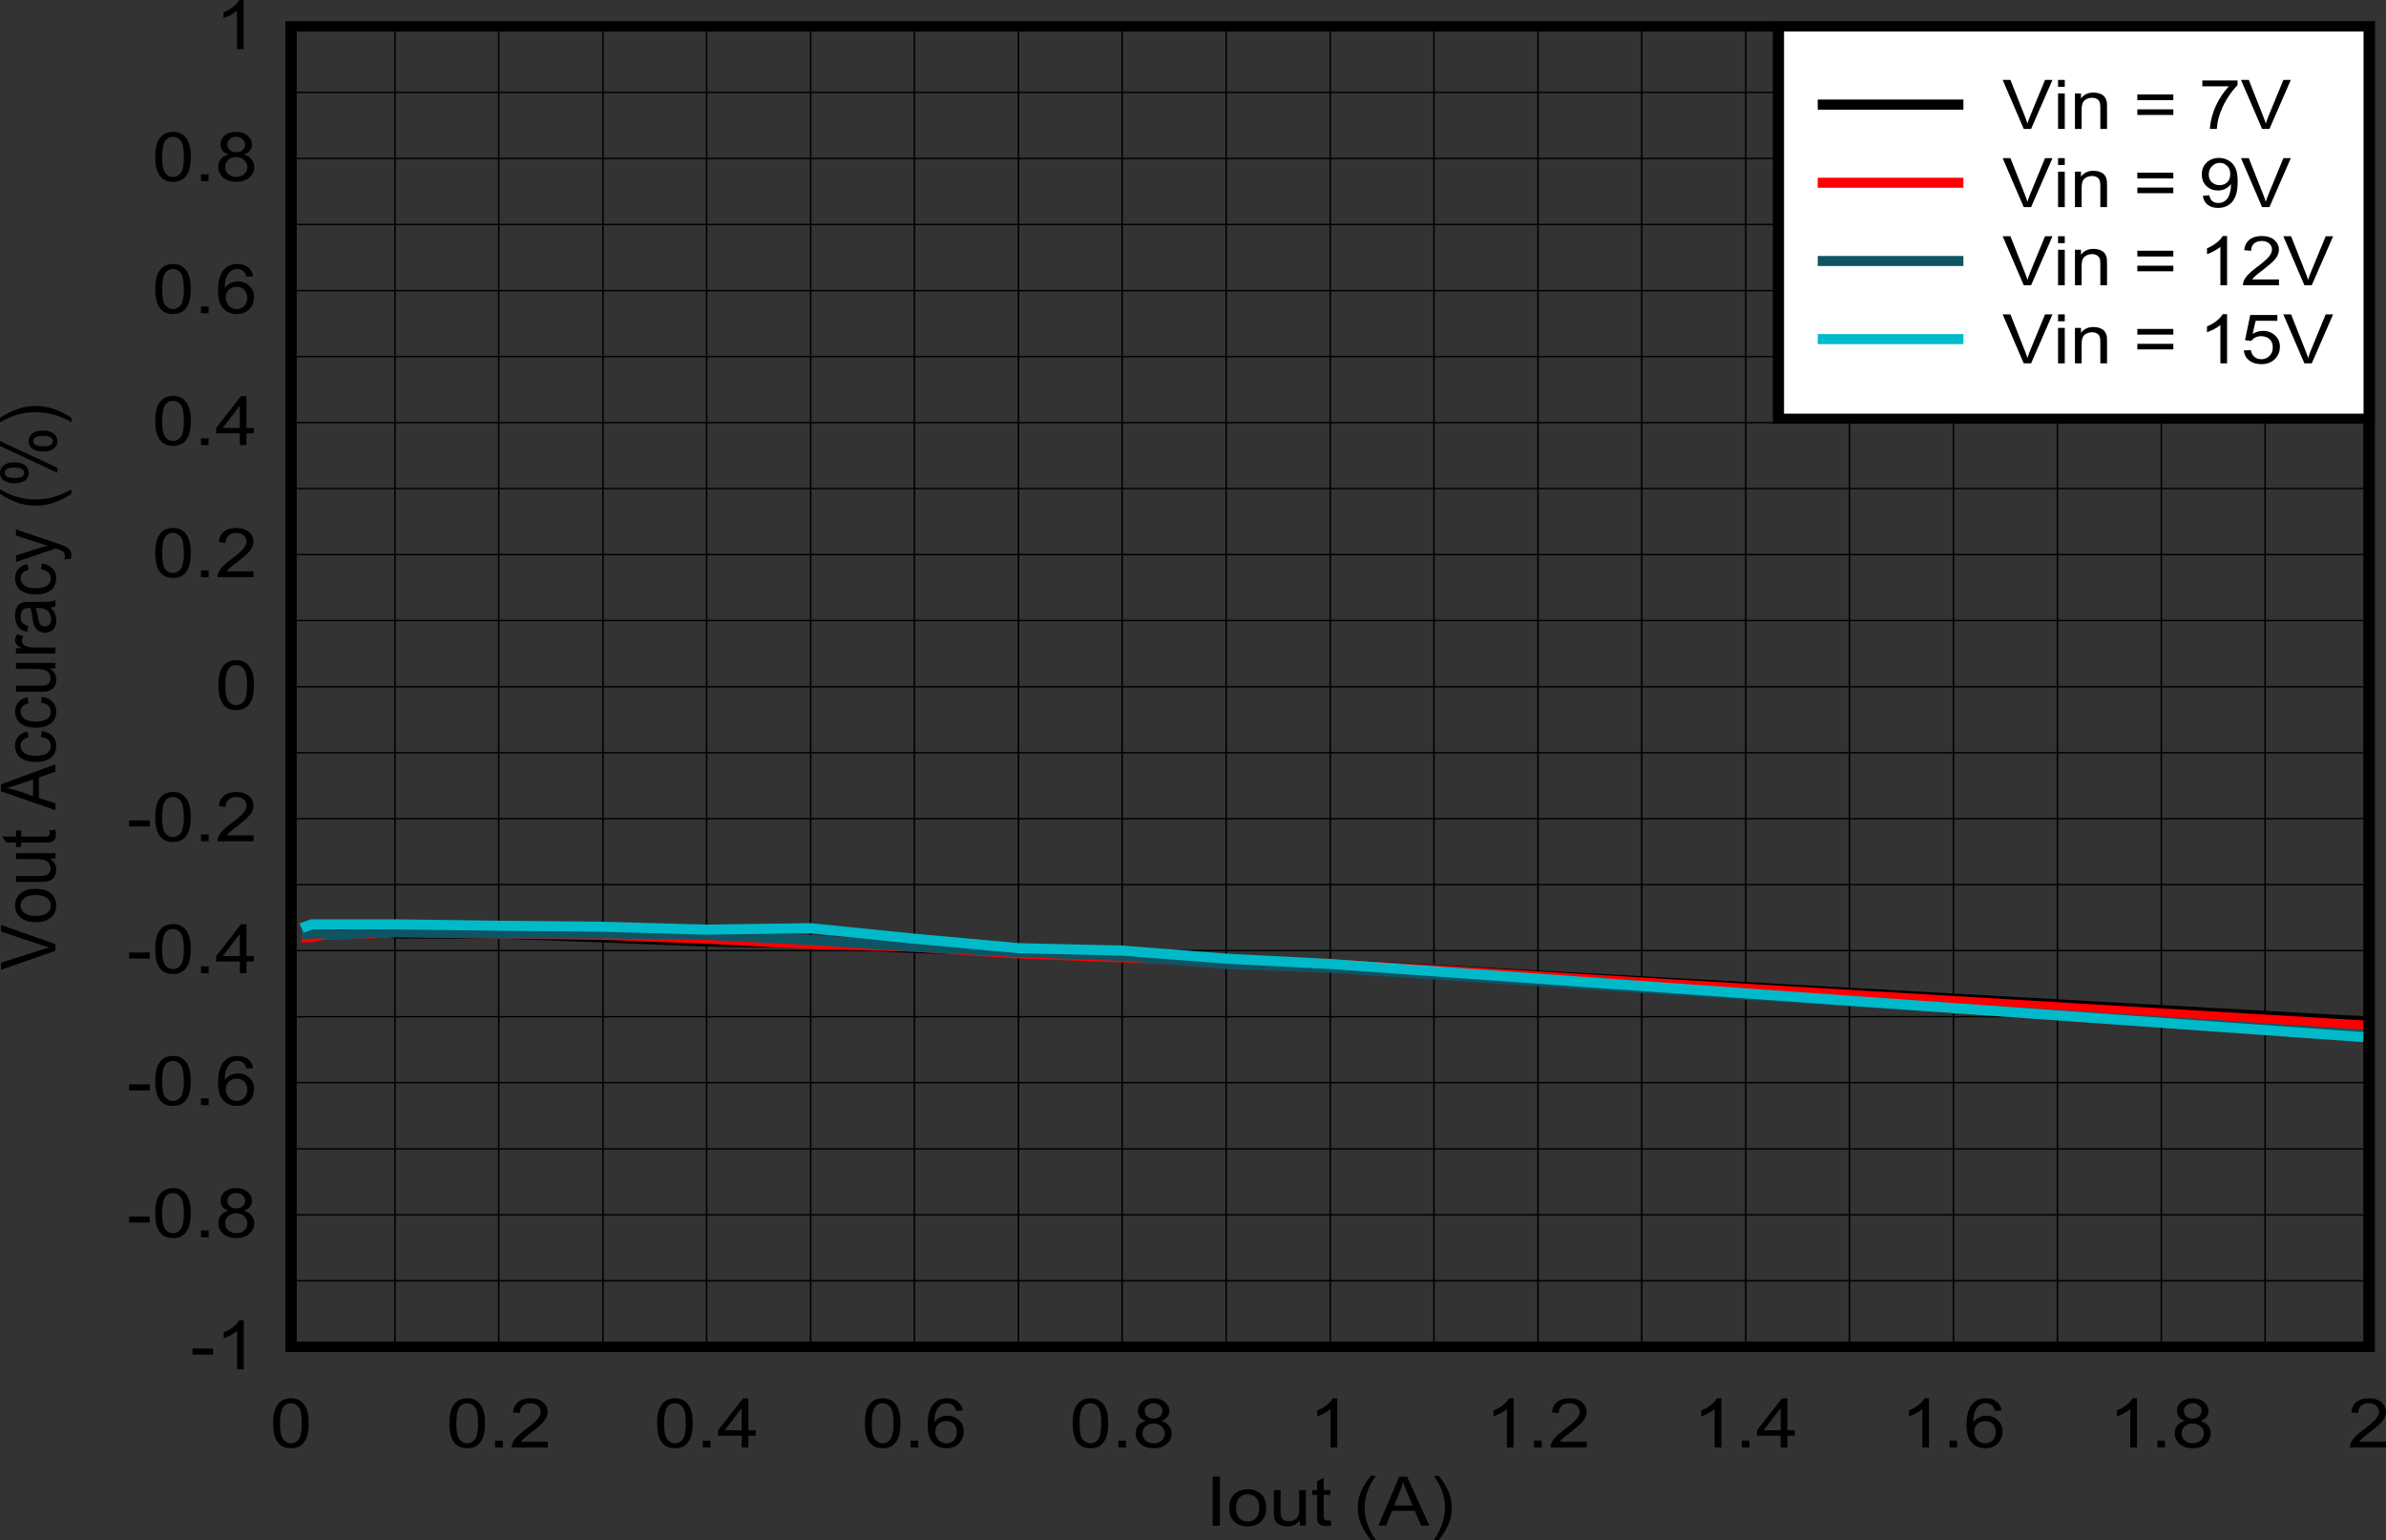 <?xml version="1.0" encoding="UTF-8" standalone="no"?>
<svg
   xmlns:dc="http://purl.org/dc/elements/1.1/"
   xmlns:cc="http://creativecommons.org/ns#"
   xmlns:rdf="http://www.w3.org/1999/02/22-rdf-syntax-ns#"
   xmlns:svg="http://www.w3.org/2000/svg"
   xmlns="http://www.w3.org/2000/svg"
   xmlns:xlink="http://www.w3.org/1999/xlink"
   xmlns:sodipodi="http://sodipodi.sourceforge.net/DTD/sodipodi-0.dtd"
   xmlns:inkscape="http://www.inkscape.org/namespaces/inkscape"
   sodipodi:docname="Loadreg_FPWM_2p5MHz_1p0uH_5p0Vout_2A.pdf"
   id="svg567"
   version="1.2"
   viewBox="0 0 512.609 330.947"
   height="330.947pt"
   width="512.609pt">
  <rect x="0" y="0" width="512.609" height="330.947" fill="#333333" stroke="none"/>
  <sodipodi:namedview
     id="namedview569"
     inkscape:window-height="480"
     inkscape:window-width="640"
     inkscape:pageshadow="2"
     inkscape:pageopacity="0"
     guidetolerance="10"
     gridtolerance="10"
     objecttolerance="10"
     borderopacity="1"
     bordercolor="#666666"
     pagecolor="#ffffff" />
  <defs
     id="defs118">
    <g
       id="g116">
      <symbol
         id="glyph0-0"
         overflow="visible">
        <path
           inkscape:connector-curvature="0"
           id="path2"
           d="M 2.047,0 V -9.203 H 10.219 V 0 Z m 0.25,-0.234 h 7.656 V -8.969 h -7.656 z m 0,0"
           style="stroke:none" />
      </symbol>
      <symbol
         id="glyph0-1"
         overflow="visible">
        <path
           inkscape:connector-curvature="0"
           id="path5"
           d="M 1.531,0 V -10.531 H 3.078 V 0 Z m 0,0"
           style="stroke:none" />
      </symbol>
      <symbol
         id="glyph0-2"
         overflow="visible">
        <path
           inkscape:connector-curvature="0"
           id="path8"
           d="m 0.547,-3.812 c 0,-1.414 0.43,-2.461 1.297,-3.141 0.727,-0.57 1.617,-0.859 2.672,-0.859 1.164,0 2.117,0.348 2.859,1.031 0.738,0.688 1.109,1.645 1.109,2.859 0,0.98 -0.168,1.754 -0.5,2.312 -0.324,0.562 -0.801,1.004 -1.422,1.312 -0.625,0.309 -1.309,0.469 -2.047,0.469 -1.188,0 -2.148,-0.344 -2.875,-1.031 C 0.91,-1.543 0.547,-2.531 0.547,-3.812 Z m 1.469,0 c 0,0.98 0.234,1.715 0.703,2.203 0.477,0.48 1.078,0.719 1.797,0.719 0.715,0 1.312,-0.242 1.781,-0.734 C 6.762,-2.113 7,-2.859 7,-3.859 7,-4.805 6.758,-5.52 6.281,-6 5.812,-6.488 5.223,-6.734 4.516,-6.734 3.797,-6.734 3.195,-6.488 2.719,-6 2.25,-5.52 2.016,-4.789 2.016,-3.812 Z m 0,0"
           style="stroke:none" />
      </symbol>
      <symbol
         id="glyph0-3"
         overflow="visible">
        <path
           inkscape:connector-curvature="0"
           id="path11"
           d="m 6.625,0 v -1.125 c -0.656,0.867 -1.555,1.297 -2.688,1.297 -0.5,0 -0.973,-0.086 -1.406,-0.25 C 2.102,-0.254 1.785,-0.473 1.578,-0.734 1.367,-0.992 1.223,-1.316 1.141,-1.703 1.078,-1.949 1.047,-2.352 1.047,-2.906 V -7.625 h 1.438 v 4.219 c 0,0.68 0.023,1.137 0.078,1.375 0.09,0.336 0.285,0.602 0.578,0.797 0.289,0.199 0.656,0.297 1.094,0.297 0.426,0 0.828,-0.098 1.203,-0.297 0.383,-0.195 0.656,-0.469 0.812,-0.812 0.152,-0.34 0.234,-0.844 0.234,-1.5 V -7.625 h 1.438 V 0 Z m 0,0"
           style="stroke:none" />
      </symbol>
      <symbol
         id="glyph0-4"
         overflow="visible">
        <path
           inkscape:connector-curvature="0"
           id="path14"
           d="m 4.219,-1.156 0.203,1.141 C 4.016,0.055 3.648,0.094 3.328,0.094 2.805,0.094 2.398,0.02 2.109,-0.125 1.828,-0.27 1.629,-0.461 1.516,-0.703 1.398,-0.949 1.344,-1.461 1.344,-2.234 V -6.625 h -1.062 v -1 h 1.062 v -1.891 l 1.422,-0.781 V -7.625 H 4.219 v 1 H 2.766 v 4.469 c 0,0.367 0.023,0.602 0.078,0.703 0.051,0.105 0.133,0.191 0.25,0.25 0.113,0.062 0.273,0.094 0.484,0.094 0.164,0 0.379,-0.016 0.641,-0.047 z m 0,0"
           style="stroke:none" />
      </symbol>
      <symbol
         id="glyph0-5"
         overflow="visible">
        <path
           inkscape:connector-curvature="0"
           id="path17"
           d=""
           style="stroke:none" />
      </symbol>
      <symbol
         id="glyph0-6"
         overflow="visible">
        <path
           inkscape:connector-curvature="0"
           id="path20"
           d="M 3.828,3.094 C 3.035,2.195 2.363,1.145 1.812,-0.062 1.258,-1.27 0.984,-2.52 0.984,-3.812 c 0,-1.145 0.207,-2.238 0.625,-3.281 0.477,-1.207 1.219,-2.414 2.219,-3.625 h 1.031 c -0.648,1 -1.074,1.715 -1.281,2.141 -0.324,0.656 -0.582,1.348 -0.766,2.062 -0.23,0.898 -0.344,1.801 -0.344,2.703 0,2.305 0.797,4.602 2.391,6.906 z m 0,0"
           style="stroke:none" />
      </symbol>
      <symbol
         id="glyph0-7"
         overflow="visible">
        <path
           inkscape:connector-curvature="0"
           id="path23"
           d="m -0.031,0 4.5,-10.531 H 6.141 L 10.922,0 H 9.156 L 7.797,-3.188 H 2.906 L 1.625,0 Z M 3.359,-4.328 H 7.312 L 6.094,-7.25 c -0.375,-0.883 -0.652,-1.609 -0.828,-2.172 -0.148,0.668 -0.355,1.336 -0.625,2 z m 0,0"
           style="stroke:none" />
      </symbol>
      <symbol
         id="glyph0-8"
         overflow="visible">
        <path
           inkscape:connector-curvature="0"
           id="path26"
           d="M 2.016,3.094 H 0.984 C 2.574,0.789 3.375,-1.508 3.375,-3.812 3.375,-4.707 3.258,-5.598 3.031,-6.484 2.852,-7.199 2.602,-7.895 2.281,-8.562 2.07,-8.988 1.637,-9.707 0.984,-10.719 h 1.031 c 0.996,1.211 1.738,2.418 2.219,3.625 0.414,1.043 0.625,2.137 0.625,3.281 0,1.293 -0.277,2.543 -0.828,3.75 C 3.477,1.145 2.805,2.195 2.016,3.094 Z m 0,0"
           style="stroke:none" />
      </symbol>
      <symbol
         id="glyph0-9"
         overflow="visible">
        <path
           inkscape:connector-curvature="0"
           id="path29"
           d="m 0.672,-5.203 c 0,-1.238 0.141,-2.238 0.422,-3 0.289,-0.758 0.719,-1.344 1.281,-1.75 0.559,-0.414 1.27,-0.625 2.125,-0.625 0.621,0 1.172,0.117 1.641,0.344 0.477,0.23 0.867,0.559 1.172,0.984 0.309,0.43 0.555,0.949 0.734,1.562 0.176,0.617 0.266,1.445 0.266,2.484 0,1.242 -0.145,2.242 -0.422,3 C 7.609,-1.441 7.184,-0.852 6.625,-0.438 6.062,-0.031 5.352,0.172 4.5,0.172 3.363,0.172 2.473,-0.188 1.828,-0.906 1.055,-1.789 0.672,-3.223 0.672,-5.203 Z m 1.484,0 c 0,1.73 0.223,2.883 0.672,3.453 0.445,0.574 1.004,0.859 1.672,0.859 0.652,0 1.207,-0.285 1.656,-0.859 0.445,-0.57 0.672,-1.723 0.672,-3.453 0,-1.727 -0.227,-2.879 -0.672,-3.453 -0.449,-0.57 -1.008,-0.859 -1.672,-0.859 -0.668,0 -1.199,0.258 -1.594,0.766 -0.492,0.637 -0.734,1.82 -0.734,3.547 z m 0,0"
           style="stroke:none" />
      </symbol>
      <symbol
         id="glyph0-10"
         overflow="visible">
        <path
           inkscape:connector-curvature="0"
           id="path32"
           d="M 1.484,0 V -1.469 H 3.125 V 0 Z m 0,0"
           style="stroke:none" />
      </symbol>
      <symbol
         id="glyph0-11"
         overflow="visible">
        <path
           inkscape:connector-curvature="0"
           id="path35"
           d="M 8.234,-1.25 V 0 H 0.5 c -0.012,-0.309 0.039,-0.609 0.156,-0.891 0.195,-0.477 0.516,-0.945 0.953,-1.406 0.434,-0.457 1.062,-0.988 1.875,-1.594 C 4.754,-4.824 5.613,-5.57 6.062,-6.125 c 0.445,-0.551 0.672,-1.07 0.672,-1.562 0,-0.508 -0.207,-0.941 -0.609,-1.297 -0.406,-0.352 -0.941,-0.531 -1.594,-0.531 -0.688,0 -1.242,0.191 -1.656,0.562 -0.418,0.375 -0.625,0.898 -0.625,1.562 L 0.766,-7.531 C 0.867,-8.52 1.25,-9.273 1.906,-9.797 c 0.652,-0.52 1.539,-0.781 2.656,-0.781 1.121,0 2.016,0.285 2.672,0.844 0.652,0.562 0.984,1.258 0.984,2.078 0,0.43 -0.102,0.848 -0.297,1.25 C 7.734,-6 7.414,-5.57 6.969,-5.125 6.52,-4.676 5.777,-4.055 4.75,-3.266 3.895,-2.617 3.34,-2.176 3.094,-1.938 2.852,-1.707 2.648,-1.477 2.484,-1.25 Z m 0,0"
           style="stroke:none" />
      </symbol>
      <symbol
         id="glyph0-12"
         overflow="visible">
        <path
           inkscape:connector-curvature="0"
           id="path38"
           d="M 5.281,0 V -2.516 H 0.203 v -1.188 l 5.344,-6.828 H 6.719 v 6.828 h 1.578 v 1.188 H 6.719 V 0 Z m 0,-3.703 v -4.75 l -3.656,4.75 z m 0,0"
           style="stroke:none" />
      </symbol>
      <symbol
         id="glyph0-13"
         overflow="visible">
        <path
           inkscape:connector-curvature="0"
           id="path41"
           d="m 8.125,-7.953 -1.422,0.094 C 6.578,-8.355 6.395,-8.727 6.156,-8.969 5.77,-9.332 5.289,-9.516 4.719,-9.516 c -0.461,0 -0.863,0.117 -1.203,0.344 -0.449,0.305 -0.805,0.742 -1.062,1.312 -0.262,0.562 -0.398,1.371 -0.406,2.422 0.34,-0.465 0.766,-0.816 1.266,-1.047 0.496,-0.227 1.023,-0.344 1.578,-0.344 0.957,0 1.77,0.32 2.438,0.953 0.676,0.625 1.016,1.445 1.016,2.453 0,0.668 -0.164,1.289 -0.484,1.859 C 7.547,-1 7.113,-0.566 6.562,-0.266 c -0.555,0.289 -1.184,0.438 -1.891,0.438 -1.199,0 -2.18,-0.395 -2.938,-1.188 -0.75,-0.789 -1.125,-2.098 -1.125,-3.922 0,-2.027 0.422,-3.508 1.266,-4.438 0.715,-0.801 1.695,-1.203 2.938,-1.203 0.914,0 1.664,0.238 2.25,0.703 0.59,0.461 0.945,1.102 1.062,1.922 z M 2.266,-3.406 c 0,0.438 0.102,0.863 0.312,1.266 0.207,0.406 0.5,0.723 0.875,0.938 0.383,0.211 0.785,0.312 1.203,0.312 0.602,0 1.125,-0.219 1.562,-0.656 C 6.652,-1.98 6.875,-2.582 6.875,-3.344 c 0,-0.727 -0.223,-1.301 -0.656,-1.719 -0.43,-0.414 -0.973,-0.625 -1.625,-0.625 -0.648,0 -1.199,0.211 -1.656,0.625 -0.449,0.418 -0.672,0.973 -0.672,1.656 z m 0,0"
           style="stroke:none" />
      </symbol>
      <symbol
         id="glyph0-14"
         overflow="visible">
        <path
           inkscape:connector-curvature="0"
           id="path44"
           d="M 2.891,-5.719 C 2.297,-5.914 1.852,-6.191 1.562,-6.547 1.281,-6.91 1.141,-7.348 1.141,-7.859 c 0,-0.77 0.301,-1.414 0.906,-1.938 0.613,-0.52 1.43,-0.781 2.453,-0.781 1.02,0 1.836,0.273 2.453,0.812 0.621,0.531 0.938,1.18 0.938,1.938 0,0.492 -0.148,0.918 -0.438,1.281 -0.281,0.355 -0.711,0.633 -1.281,0.828 C 6.887,-5.5 7.438,-5.152 7.812,-4.688 c 0.371,0.469 0.562,1.027 0.562,1.672 0,0.906 -0.355,1.668 -1.062,2.281 -0.711,0.605 -1.645,0.906 -2.797,0.906 -1.156,0 -2.09,-0.305 -2.797,-0.922 -0.711,-0.613 -1.062,-1.379 -1.062,-2.297 0,-0.684 0.191,-1.258 0.578,-1.719 0.383,-0.465 0.938,-0.785 1.656,-0.953 z m -0.281,-2.188 c 0,0.5 0.176,0.914 0.531,1.234 0.352,0.312 0.816,0.469 1.391,0.469 0.551,0 1.004,-0.156 1.359,-0.469 0.352,-0.32 0.531,-0.707 0.531,-1.156 0,-0.477 -0.184,-0.879 -0.547,-1.203 -0.367,-0.32 -0.82,-0.484 -1.359,-0.484 -0.555,0 -1.012,0.164 -1.375,0.484 -0.355,0.312 -0.531,0.691 -0.531,1.125 z m -0.469,4.859 c 0,0.375 0.094,0.738 0.281,1.078 0.195,0.344 0.488,0.613 0.875,0.797 0.383,0.188 0.797,0.281 1.234,0.281 0.684,0 1.254,-0.195 1.703,-0.594 C 6.68,-1.879 6.906,-2.383 6.906,-3 c 0,-0.621 -0.238,-1.141 -0.703,-1.547 -0.461,-0.402 -1.035,-0.609 -1.719,-0.609 -0.68,0 -1.242,0.207 -1.688,0.609 -0.438,0.398 -0.656,0.898 -0.656,1.5 z m 0,0"
           style="stroke:none" />
      </symbol>
      <symbol
         id="glyph0-15"
         overflow="visible">
        <path
           inkscape:connector-curvature="0"
           id="path47"
           d="M 6.094,0 H 4.656 V -8.25 C 4.312,-7.945 3.855,-7.645 3.297,-7.344 2.734,-7.051 2.227,-6.832 1.781,-6.688 v -1.25 c 0.801,-0.332 1.5,-0.738 2.094,-1.219 0.602,-0.488 1.031,-0.961 1.281,-1.422 h 0.938 z m 0,0"
           style="stroke:none" />
      </symbol>
      <symbol
         id="glyph0-16"
         overflow="visible">
        <path
           inkscape:connector-curvature="0"
           id="path50"
           d="m 0.516,-3.156 v -1.312 H 4.938 v 1.312 z m 0,0"
           style="stroke:none" />
      </symbol>
      <symbol
         id="glyph0-17"
         overflow="visible">
        <path
           inkscape:connector-curvature="0"
           id="path53"
           d="M 4.609,0 0.078,-10.531 H 1.75 L 4.781,-2.875 c 0.246,0.605 0.457,1.18 0.625,1.719 0.176,-0.57 0.383,-1.145 0.625,-1.719 l 3.156,-7.656 h 1.594 L 6.188,0 Z m 0,0"
           style="stroke:none" />
      </symbol>
      <symbol
         id="glyph0-18"
         overflow="visible">
        <path
           inkscape:connector-curvature="0"
           id="path56"
           d="m 1.078,-9.047 v -1.484 h 1.438 v 1.484 z m 0,9.047 v -7.625 h 1.438 V 0 Z m 0,0"
           style="stroke:none" />
      </symbol>
      <symbol
         id="glyph0-19"
         overflow="visible">
        <path
           inkscape:connector-curvature="0"
           id="path59"
           d="M 1.078,0 V -7.625 H 2.375 v 1.078 C 2.988,-7.387 3.883,-7.812 5.062,-7.812 c 0.508,0 0.977,0.086 1.406,0.25 0.434,0.168 0.758,0.387 0.969,0.656 0.207,0.273 0.359,0.59 0.453,0.953 0.051,0.242 0.078,0.664 0.078,1.266 V 0 h -1.438 v -4.641 c 0,-0.527 -0.059,-0.926 -0.172,-1.188 -0.117,-0.258 -0.316,-0.469 -0.594,-0.625 -0.281,-0.152 -0.617,-0.234 -1,-0.234 -0.617,0 -1.148,0.18 -1.594,0.531 -0.438,0.344 -0.656,1.008 -0.656,1.984 V 0 Z m 0,0"
           style="stroke:none" />
      </symbol>
      <symbol
         id="glyph0-20"
         overflow="visible">
        <path
           inkscape:connector-curvature="0"
           id="path62"
           d="M 8.641,-6.188 H 0.906 v -1.219 h 7.734 z m 0,3.188 H 0.906 v -1.203 h 7.734 z m 0,0"
           style="stroke:none" />
      </symbol>
      <symbol
         id="glyph0-21"
         overflow="visible">
        <path
           inkscape:connector-curvature="0"
           id="path65"
           d="m 0.781,-9.156 v -1.25 h 7.562 v 1.016 C 7.602,-8.68 6.863,-7.73 6.125,-6.547 5.395,-5.359 4.832,-4.137 4.438,-2.891 4.145,-2.016 3.961,-1.051 3.891,0 H 2.406 C 2.426,-0.832 2.609,-1.832 2.953,-3 3.293,-4.176 3.789,-5.305 4.438,-6.391 5.082,-7.48 5.77,-8.406 6.5,-9.156 Z m 0,0"
           style="stroke:none" />
      </symbol>
      <symbol
         id="glyph0-22"
         overflow="visible">
        <path
           inkscape:connector-curvature="0"
           id="path68"
           d="M 0.891,-2.438 2.281,-2.547 c 0.113,0.586 0.332,1.008 0.656,1.266 0.332,0.262 0.758,0.391 1.281,0.391 0.434,0 0.82,-0.086 1.156,-0.266 0.332,-0.184 0.602,-0.43 0.812,-0.734 0.215,-0.301 0.395,-0.707 0.531,-1.219 0.145,-0.52 0.219,-1.051 0.219,-1.594 0,-0.051 0,-0.133 0,-0.25 -0.293,0.406 -0.691,0.742 -1.188,1 -0.492,0.25 -1.027,0.375 -1.609,0.375 -0.969,0 -1.793,-0.312 -2.469,-0.938 -0.668,-0.633 -1,-1.469 -1,-2.5 0,-1.07 0.348,-1.93 1.047,-2.578 0.707,-0.652 1.586,-0.984 2.641,-0.984 0.758,0 1.453,0.191 2.078,0.562 0.633,0.367 1.113,0.895 1.438,1.578 0.332,0.68 0.5,1.664 0.5,2.953 0,1.344 -0.168,2.418 -0.5,3.219 -0.324,0.793 -0.809,1.398 -1.453,1.812 -0.637,0.418 -1.383,0.625 -2.234,0.625 -0.918,0 -1.668,-0.223 -2.25,-0.672 C 1.352,-0.957 1.004,-1.602 0.891,-2.438 Z M 6.781,-7.094 c 0,-0.738 -0.227,-1.328 -0.672,-1.766 -0.438,-0.434 -0.965,-0.656 -1.578,-0.656 -0.637,0 -1.195,0.242 -1.672,0.719 -0.469,0.469 -0.703,1.074 -0.703,1.812 0,0.68 0.223,1.227 0.672,1.641 0.445,0.418 1.004,0.625 1.672,0.625 0.652,0 1.195,-0.207 1.625,-0.625 0.434,-0.414 0.656,-1 0.656,-1.75 z m 0,0"
           style="stroke:none" />
      </symbol>
      <symbol
         id="glyph0-23"
         overflow="visible">
        <path
           inkscape:connector-curvature="0"
           id="path71"
           d="M 0.672,-2.766 2.188,-2.875 c 0.113,0.656 0.375,1.152 0.781,1.484 0.402,0.336 0.895,0.5 1.469,0.5 0.684,0 1.27,-0.234 1.75,-0.703 0.477,-0.465 0.719,-1.086 0.719,-1.859 0,-0.738 -0.23,-1.32 -0.688,-1.75 -0.461,-0.426 -1.066,-0.641 -1.812,-0.641 -0.461,0 -0.879,0.098 -1.25,0.281 -0.367,0.188 -0.66,0.434 -0.875,0.734 l -1.344,-0.156 1.125,-5.406 H 7.891 V -9.156 H 3.219 l -0.641,2.828 c 0.707,-0.434 1.445,-0.656 2.219,-0.656 1.02,0 1.879,0.32 2.578,0.953 0.707,0.637 1.062,1.457 1.062,2.453 0,0.961 -0.309,1.789 -0.922,2.484 C 6.766,-0.25 5.738,0.172 4.438,0.172 3.375,0.172 2.504,-0.094 1.828,-0.625 1.16,-1.164 0.773,-1.879 0.672,-2.766 Z m 0,0"
           style="stroke:none" />
      </symbol>
      <symbol
         id="glyph1-0"
         overflow="visible">
        <path
           inkscape:connector-curvature="0"
           id="path74"
           d="M 0,-1.844 H -10.219 V -9.203 H 0 Z M -0.25,-2.062 v -6.906 h -9.703 v 6.906 z m 0,0"
           style="stroke:none" />
      </symbol>
      <symbol
         id="glyph1-1"
         overflow="visible">
        <path
           inkscape:connector-curvature="0"
           id="path77"
           d="M 0,-4.141 -11.703,-0.062 v -1.516 l 8.5,-2.734 c 0.688,-0.215 1.332,-0.398 1.922,-0.547 C -1.926,-5.023 -2.566,-5.219 -3.203,-5.438 l -8.5,-2.844 V -9.703 L 0,-5.578 Z m 0,0"
           style="stroke:none" />
      </symbol>
      <symbol
         id="glyph1-2"
         overflow="visible">
        <path
           inkscape:connector-curvature="0"
           id="path80"
           d="m -4.234,-0.484 c -1.57,0 -2.734,-0.395 -3.484,-1.188 C -8.352,-2.324 -8.672,-3.125 -8.672,-4.062 c 0,-1.051 0.387,-1.91 1.156,-2.578 0.762,-0.664 1.816,-1 3.156,-1 1.094,0 1.957,0.152 2.578,0.453 0.625,0.293 1.113,0.723 1.453,1.281 0.34,0.562 0.516,1.18 0.516,1.844 0,1.062 -0.379,1.93 -1.141,2.594 -0.758,0.656 -1.852,0.984 -3.281,0.984 z m 0,-1.328 c 1.086,0 1.898,-0.211 2.438,-0.641 0.543,-0.426 0.812,-0.961 0.812,-1.609 0,-0.645 -0.27,-1.18 -0.812,-1.609 C -2.348,-6.098 -3.176,-6.312 -4.281,-6.312 c -1.051,0 -1.848,0.215 -2.391,0.641 -0.539,0.43 -0.812,0.965 -0.812,1.609 0,0.648 0.273,1.184 0.812,1.609 0.543,0.43 1.355,0.641 2.438,0.641 z m 0,0"
           style="stroke:none" />
      </symbol>
      <symbol
         id="glyph1-3"
         overflow="visible">
        <path
           inkscape:connector-curvature="0"
           id="path83"
           d="m 0,-5.969 h -1.25 c 0.961,0.594 1.438,1.402 1.438,2.422 0,0.449 -0.098,0.871 -0.281,1.266 -0.195,0.387 -0.438,0.676 -0.719,0.859 -0.289,0.188 -0.648,0.324 -1.078,0.406 -0.277,0.055 -0.723,0.078 -1.328,0.078 h -5.25 v -1.297 h 4.688 c 0.75,0 1.258,-0.023 1.516,-0.078 0.387,-0.082 0.691,-0.254 0.906,-0.516 0.211,-0.27 0.312,-0.598 0.312,-0.984 0,-0.383 -0.109,-0.742 -0.328,-1.078 -0.215,-0.34 -0.516,-0.582 -0.891,-0.719 -0.383,-0.145 -0.941,-0.219 -1.672,-0.219 H -8.469 V -7.125 H 0 Z m 0,0"
           style="stroke:none" />
      </symbol>
      <symbol
         id="glyph1-4"
         overflow="visible">
        <path
           inkscape:connector-curvature="0"
           id="path86"
           d="m -1.281,-3.797 1.266,-0.188 c 0.082,0.367 0.125,0.695 0.125,0.984 0,0.469 -0.086,0.836 -0.25,1.094 -0.164,0.25 -0.379,0.434 -0.641,0.547 -0.27,0.105 -0.836,0.156 -1.703,0.156 h -4.875 v 0.938 H -8.469 v -0.938 h -2.109 L -11.438,-2.5 h 2.969 v -1.297 h 1.109 V -2.5 h 4.953 c 0.418,0 0.684,-0.02 0.797,-0.062 0.117,-0.039 0.211,-0.113 0.281,-0.219 0.062,-0.102 0.094,-0.254 0.094,-0.453 0,-0.133 -0.016,-0.32 -0.047,-0.562 z m 0,0"
           style="stroke:none" />
      </symbol>
      <symbol
         id="glyph1-5"
         overflow="visible">
        <path
           inkscape:connector-curvature="0"
           id="path89"
           d=""
           style="stroke:none" />
      </symbol>
      <symbol
         id="glyph1-6"
         overflow="visible">
        <path
           inkscape:connector-curvature="0"
           id="path92"
           d="M 0,0.016 -11.703,-4.031 v -1.5 L 0,-9.844 V -8.25 l -3.547,1.234 v 4.406 L 0,-1.453 Z m -4.797,-3.031 V -6.594 l -3.25,1.109 c -0.977,0.336 -1.785,0.582 -2.422,0.734 0.75,0.137 1.496,0.332 2.234,0.578 z m 0,0"
           style="stroke:none" />
      </symbol>
      <symbol
         id="glyph1-7"
         overflow="visible">
        <path
           inkscape:connector-curvature="0"
           id="path95"
           d="m -3.109,-5.953 0.188,-1.266 c 0.98,0.137 1.746,0.492 2.297,1.062 0.543,0.574 0.812,1.277 0.812,2.109 0,1.043 -0.375,1.883 -1.125,2.516 -0.758,0.637 -1.848,0.953 -3.266,0.953 -0.914,0 -1.719,-0.133 -2.406,-0.406 -0.684,-0.27 -1.203,-0.68 -1.547,-1.234 -0.34,-0.559 -0.516,-1.172 -0.516,-1.828 0,-0.832 0.238,-1.508 0.703,-2.031 0.469,-0.527 1.133,-0.867 1.984,-1.016 l 0.219,1.25 c -0.57,0.125 -1,0.34 -1.281,0.641 -0.289,0.305 -0.438,0.668 -0.438,1.094 0,0.656 0.262,1.191 0.781,1.594 0.523,0.406 1.34,0.609 2.453,0.609 1.148,0 1.98,-0.191 2.5,-0.578 0.512,-0.395 0.766,-0.91 0.766,-1.547 0,-0.508 -0.172,-0.93 -0.516,-1.266 -0.352,-0.34 -0.891,-0.562 -1.609,-0.656 z m 0,0"
           style="stroke:none" />
      </symbol>
      <symbol
         id="glyph1-8"
         overflow="visible">
        <path
           inkscape:connector-curvature="0"
           id="path98"
           d="M 0,-0.953 H -8.469 V -2.125 h 1.281 c -0.602,-0.289 -1,-0.562 -1.188,-0.812 -0.195,-0.258 -0.297,-0.535 -0.297,-0.828 0,-0.434 0.16,-0.883 0.469,-1.344 L -6.875,-4.656 c -0.207,0.312 -0.312,0.633 -0.312,0.953 0,0.281 0.102,0.539 0.297,0.766 0.188,0.219 0.449,0.379 0.781,0.469 C -5.598,-2.32 -5.039,-2.25 -4.438,-2.25 H 0 Z m 0,0"
           style="stroke:none" />
      </symbol>
      <symbol
         id="glyph1-9"
         overflow="visible">
        <path
           inkscape:connector-curvature="0"
           id="path101"
           d="m -1.047,-5.953 c 0.461,0.48 0.785,0.945 0.969,1.391 0.176,0.438 0.266,0.914 0.266,1.422 0,0.836 -0.223,1.48 -0.672,1.938 -0.457,0.449 -1.039,0.672 -1.75,0.672 -0.414,0 -0.797,-0.082 -1.141,-0.25 -0.34,-0.176 -0.617,-0.398 -0.828,-0.672 -0.207,-0.277 -0.363,-0.594 -0.469,-0.938 -0.07,-0.246 -0.145,-0.629 -0.219,-1.141 -0.133,-1.051 -0.297,-1.82 -0.484,-2.312 -0.195,0 -0.32,0 -0.375,0 -0.582,0 -0.992,0.121 -1.234,0.359 -0.332,0.336 -0.5,0.824 -0.5,1.469 0,0.617 0.121,1.07 0.359,1.359 0.242,0.281 0.664,0.496 1.266,0.641 L -6.062,-0.75 C -6.652,-0.863 -7.133,-1.051 -7.5,-1.312 c -0.371,-0.27 -0.66,-0.656 -0.859,-1.156 -0.207,-0.496 -0.312,-1.078 -0.312,-1.734 0,-0.645 0.09,-1.172 0.266,-1.578 0.168,-0.402 0.383,-0.703 0.641,-0.891 0.262,-0.195 0.586,-0.336 0.969,-0.422 0.25,-0.039 0.695,-0.062 1.328,-0.062 h 1.922 c 1.336,0 2.18,-0.023 2.531,-0.078 C -0.66,-7.285 -0.32,-7.395 0,-7.562 v 1.359 c -0.301,0.125 -0.648,0.211 -1.047,0.25 z M -4.25,-5.844 c 0.211,0.469 0.395,1.176 0.547,2.109 0.086,0.531 0.18,0.914 0.281,1.141 0.105,0.219 0.262,0.395 0.469,0.516 0.199,0.117 0.426,0.172 0.672,0.172 0.387,0 0.711,-0.129 0.969,-0.391 0.25,-0.258 0.375,-0.645 0.375,-1.156 0,-0.496 -0.117,-0.941 -0.359,-1.328 -0.238,-0.383 -0.57,-0.672 -1,-0.859 -0.32,-0.133 -0.801,-0.203 -1.438,-0.203 z m 0,0"
           style="stroke:none" />
      </symbol>
      <symbol
         id="glyph1-10"
         overflow="visible">
        <path
           inkscape:connector-curvature="0"
           id="path104"
           d="m 3.266,-0.906 -1.344,0.141 c 0.082,-0.277 0.125,-0.531 0.125,-0.75 C 2.047,-1.793 1.988,-2.02 1.875,-2.188 1.77,-2.363 1.621,-2.508 1.438,-2.625 1.289,-2.707 0.93,-2.836 0.359,-3.016 c -0.074,-0.02 -0.191,-0.062 -0.344,-0.125 l -8.484,2.906 V -1.625 l 4.906,-1.594 c 0.617,-0.207 1.27,-0.391 1.953,-0.547 C -2.262,-3.918 -2.906,-4.102 -3.531,-4.312 l -4.938,-1.625 v -1.297 l 8.609,2.906 c 0.934,0.312 1.578,0.559 1.922,0.734 0.477,0.23 0.828,0.496 1.047,0.797 C 3.324,-2.504 3.438,-2.152 3.438,-1.75 c 0,0.25 -0.059,0.535 -0.172,0.844 z m 0,0"
           style="stroke:none" />
      </symbol>
      <symbol
         id="glyph1-11"
         overflow="visible">
        <path
           inkscape:connector-curvature="0"
           id="path107"
           d="m 3.438,-3.438 c -1,0.711 -2.168,1.316 -3.5,1.812 -1.34,0.492 -2.734,0.734 -4.172,0.734 -1.27,0 -2.484,-0.18 -3.641,-0.547 -1.34,-0.434 -2.688,-1.102 -4.031,-2 V -4.375 c 1.117,0.586 1.91,0.973 2.375,1.156 0.742,0.293 1.508,0.523 2.297,0.688 1,0.211 2.004,0.312 3,0.312 2.562,0 5.117,-0.719 7.672,-2.156 z m 0,0"
           style="stroke:none" />
      </symbol>
      <symbol
         id="glyph1-12"
         overflow="visible">
        <path
           inkscape:connector-curvature="0"
           id="path110"
           d="m -8.891,-0.859 c -0.832,0 -1.539,-0.188 -2.125,-0.562 -0.59,-0.371 -0.891,-0.922 -0.891,-1.641 0,-0.664 0.27,-1.211 0.797,-1.641 0.523,-0.434 1.293,-0.656 2.312,-0.656 0.992,0 1.754,0.223 2.281,0.656 0.531,0.438 0.797,0.98 0.797,1.625 0,0.637 -0.258,1.168 -0.781,1.594 -0.527,0.418 -1.328,0.625 -2.391,0.625 z m -2.016,-2.25 c 0,0.324 0.16,0.598 0.469,0.812 0.305,0.211 0.867,0.312 1.688,0.312 0.75,0 1.285,-0.102 1.594,-0.312 0.305,-0.215 0.453,-0.488 0.453,-0.812 0,-0.32 -0.148,-0.586 -0.453,-0.797 -0.309,-0.215 -0.879,-0.328 -1.703,-0.328 -0.746,0 -1.273,0.113 -1.578,0.328 -0.309,0.211 -0.469,0.477 -0.469,0.797 z m 11.344,0 L -11.906,-8.875 V -9.922 L 0.438,-4.188 Z m -3.188,-4.562 c -0.832,0 -1.539,-0.188 -2.125,-0.562 -0.582,-0.371 -0.875,-0.926 -0.875,-1.656 0,-0.652 0.262,-1.203 0.781,-1.641 0.523,-0.434 1.293,-0.656 2.312,-0.656 0.992,0 1.758,0.227 2.297,0.672 0.527,0.438 0.797,0.98 0.797,1.625 0,0.637 -0.27,1.168 -0.797,1.594 -0.527,0.418 -1.328,0.625 -2.391,0.625 z m -2.016,-2.25 c 0,0.324 0.16,0.598 0.469,0.812 0.305,0.211 0.867,0.312 1.688,0.312 0.75,0 1.285,-0.102 1.594,-0.312 0.305,-0.215 0.453,-0.488 0.453,-0.812 0,-0.32 -0.148,-0.586 -0.453,-0.797 -0.309,-0.215 -0.879,-0.328 -1.703,-0.328 -0.746,0 -1.273,0.113 -1.578,0.328 -0.309,0.211 -0.469,0.477 -0.469,0.797 z m 0,0"
           style="stroke:none" />
      </symbol>
      <symbol
         id="glyph1-13"
         overflow="visible">
        <path
           inkscape:connector-curvature="0"
           id="path113"
           d="m 3.438,-1.812 v 0.922 c -2.555,-1.434 -5.109,-2.156 -7.672,-2.156 -0.996,0 -1.988,0.105 -2.969,0.312 -0.801,0.168 -1.566,0.398 -2.297,0.688 -0.477,0.188 -1.281,0.574 -2.406,1.156 V -1.812 c 1.344,-0.902 2.691,-1.57 4.031,-2 1.156,-0.371 2.371,-0.562 3.641,-0.562 1.438,0 2.832,0.254 4.172,0.75 1.332,0.5 2.5,1.105 3.5,1.812 z m 0,0"
           style="stroke:none" />
      </symbol>
    </g>
  </defs>
  <g
     transform="translate(-61.932,-72.582)"
     id="surface1">
    <g
       id="g126"
       style="fill:#000000;fill-opacity:1">
      <use
         height="100%"
         width="100%"
         id="use120"
         y="400.436"
         x="320.927"
         xlink:href="#glyph0-1" />
      <use
         height="100%"
         width="100%"
         id="use122"
         y="400.436"
         x="325.472"
         xlink:href="#glyph0-2" />
      <use
         height="100%"
         width="100%"
         id="use124"
         y="400.436"
         x="334.563"
         xlink:href="#glyph0-3" />
    </g>
    <g
       id="g138"
       style="fill:#000000;fill-opacity:1">
      <use
         height="100%"
         width="100%"
         id="use128"
         y="400.436"
         x="343.555"
         xlink:href="#glyph0-4" />
      <use
         height="100%"
         width="100%"
         id="use130"
         y="400.436"
         x="348.1"
         xlink:href="#glyph0-5" />
      <use
         height="100%"
         width="100%"
         id="use132"
         y="400.436"
         x="352.645"
         xlink:href="#glyph0-6" />
      <use
         height="100%"
         width="100%"
         id="use134"
         y="400.436"
         x="358.09"
         xlink:href="#glyph0-7" />
      <use
         height="100%"
         width="100%"
         id="use136"
         y="400.436"
         x="368.995"
         xlink:href="#glyph0-8" />
    </g>
    <g
       id="g152"
       style="fill:#000000;fill-opacity:1">
      <use
         height="100%"
         width="100%"
         id="use140"
         y="281.052"
         x="73.838"
         xlink:href="#glyph1-1" />
      <use
         height="100%"
         width="100%"
         id="use142"
         y="271.23"
         x="73.838"
         xlink:href="#glyph1-2" />
      <use
         height="100%"
         width="100%"
         id="use144"
         y="263.042"
         x="73.838"
         xlink:href="#glyph1-3" />
      <use
         height="100%"
         width="100%"
         id="use146"
         y="254.854"
         x="73.838"
         xlink:href="#glyph1-4" />
      <use
         height="100%"
         width="100%"
         id="use148"
         y="250.76"
         x="73.838"
         xlink:href="#glyph1-5" />
      <use
         height="100%"
         width="100%"
         id="use150"
         y="246.666"
         x="73.838"
         xlink:href="#glyph1-6" />
    </g>
    <g
       id="g166"
       style="fill:#000000;fill-opacity:1">
      <use
         height="100%"
         width="100%"
         id="use154"
         y="236.903"
         x="73.838"
         xlink:href="#glyph1-7" />
      <use
         height="100%"
         width="100%"
         id="use156"
         y="229.54"
         x="73.838"
         xlink:href="#glyph1-7" />
      <use
         height="100%"
         width="100%"
         id="use158"
         y="222.177"
         x="73.838"
         xlink:href="#glyph1-3" />
      <use
         height="100%"
         width="100%"
         id="use160"
         y="213.989"
         x="73.838"
         xlink:href="#glyph1-8" />
      <use
         height="100%"
         width="100%"
         id="use162"
         y="209.085"
         x="73.838"
         xlink:href="#glyph1-9" />
      <use
         height="100%"
         width="100%"
         id="use164"
         y="200.897"
         x="73.838"
         xlink:href="#glyph1-7" />
    </g>
    <g
       id="g174"
       style="fill:#000000;fill-opacity:1">
      <use
         height="100%"
         width="100%"
         id="use168"
         y="193.593"
         x="73.838"
         xlink:href="#glyph1-10" />
      <use
         height="100%"
         width="100%"
         id="use170"
         y="186.23"
         x="73.838"
         xlink:href="#glyph1-5" />
      <use
         height="100%"
         width="100%"
         id="use172"
         y="182.136"
         x="73.838"
         xlink:href="#glyph1-11" />
    </g>
    <g
       id="g180"
       style="fill:#000000;fill-opacity:1">
      <use
         height="100%"
         width="100%"
         id="use176"
         y="177.291"
         x="73.838"
         xlink:href="#glyph1-12" />
      <use
         height="100%"
         width="100%"
         id="use178"
         y="164.2"
         x="73.838"
         xlink:href="#glyph1-13" />
    </g>
    <path
       inkscape:connector-curvature="0"
       id="path182"
       transform="matrix(2.336,5.88214e-8,-2.00168e-8,-2.104,51.49,410.62)"
       d="m 31.229,23.112 191.13,5e-6 V 157.963 l -191.13,-1e-5 z m 0,0"
       style="fill:none;stroke:#000000;stroke-width:1.027;stroke-linecap:round;stroke-linejoin:miter;stroke-miterlimit:10;stroke-opacity:1" />
    <g
       id="g186"
       style="fill:#000000;fill-opacity:1">
      <use
         height="100%"
         width="100%"
         id="use184"
         y="383.64"
         x="119.94"
         xlink:href="#glyph0-9" />
    </g>
    <path
       inkscape:connector-curvature="0"
       id="path188"
       transform="matrix(2.336,5.88214e-8,-2.00168e-8,-2.104,51.49,410.62)"
       d="m 40.797,157.961 -10e-7,-134.879"
       style="fill:none;stroke:#000000;stroke-width:0.14;stroke-linecap:butt;stroke-linejoin:round;stroke-miterlimit:10;stroke-opacity:1" />
    <path
       inkscape:connector-curvature="0"
       id="path190"
       transform="matrix(2.336,5.88214e-8,-2.00168e-8,-2.104,51.49,410.62)"
       d="m 50.337,157.961 -10e-7,-134.879"
       style="fill:none;stroke:#000000;stroke-width:0.14;stroke-linecap:butt;stroke-linejoin:round;stroke-miterlimit:10;stroke-opacity:1" />
    <g
       id="g194"
       style="fill:#000000;fill-opacity:1">
      <use
         height="100%"
         width="100%"
         id="use192"
         y="383.64"
         x="157.814"
         xlink:href="#glyph0-9" />
    </g>
    <g
       id="g200"
       style="fill:#000000;fill-opacity:1">
      <use
         height="100%"
         width="100%"
         id="use196"
         y="383.64"
         x="166.823"
         xlink:href="#glyph0-10" />
      <use
         height="100%"
         width="100%"
         id="use198"
         y="383.64"
         x="171.368"
         xlink:href="#glyph0-11" />
    </g>
    <path
       inkscape:connector-curvature="0"
       id="path202"
       transform="matrix(2.336,5.88214e-8,-2.00168e-8,-2.104,51.49,410.62)"
       d="m 59.921,157.961 -10e-7,-134.879"
       style="fill:none;stroke:#000000;stroke-width:0.14;stroke-linecap:butt;stroke-linejoin:round;stroke-miterlimit:10;stroke-opacity:1" />
    <path
       inkscape:connector-curvature="0"
       id="path204"
       transform="matrix(2.336,5.88214e-8,-2.00168e-8,-2.104,51.49,410.62)"
       d="M 69.459,157.961 69.459,23.082"
       style="fill:none;stroke:#000000;stroke-width:0.14;stroke-linecap:butt;stroke-linejoin:round;stroke-miterlimit:10;stroke-opacity:1" />
    <g
       id="g208"
       style="fill:#000000;fill-opacity:1">
      <use
         height="100%"
         width="100%"
         id="use206"
         y="383.64"
         x="202.443"
         xlink:href="#glyph0-9" />
    </g>
    <g
       id="g214"
       style="fill:#000000;fill-opacity:1">
      <use
         height="100%"
         width="100%"
         id="use210"
         y="383.64"
         x="211.452"
         xlink:href="#glyph0-10" />
      <use
         height="100%"
         width="100%"
         id="use212"
         y="383.64"
         x="215.997"
         xlink:href="#glyph0-12" />
    </g>
    <path
       inkscape:connector-curvature="0"
       id="path216"
       transform="matrix(2.336,5.88214e-8,-2.00168e-8,-2.104,51.49,410.62)"
       d="m 79.027,157.961 -10e-7,-134.879"
       style="fill:none;stroke:#000000;stroke-width:0.14;stroke-linecap:butt;stroke-linejoin:round;stroke-miterlimit:10;stroke-opacity:1" />
    <path
       inkscape:connector-curvature="0"
       id="path218"
       transform="matrix(2.336,5.88214e-8,-2.00168e-8,-2.104,51.49,410.62)"
       d="m 88.567,157.961 -2e-6,-134.879"
       style="fill:none;stroke:#000000;stroke-width:0.14;stroke-linecap:butt;stroke-linejoin:round;stroke-miterlimit:10;stroke-opacity:1" />
    <g
       id="g222"
       style="fill:#000000;fill-opacity:1">
      <use
         height="100%"
         width="100%"
         id="use220"
         y="383.64"
         x="247.07"
         xlink:href="#glyph0-9" />
    </g>
    <g
       id="g228"
       style="fill:#000000;fill-opacity:1">
      <use
         height="100%"
         width="100%"
         id="use224"
         y="383.64"
         x="256.079"
         xlink:href="#glyph0-10" />
      <use
         height="100%"
         width="100%"
         id="use226"
         y="383.64"
         x="260.624"
         xlink:href="#glyph0-13" />
    </g>
    <path
       inkscape:connector-curvature="0"
       id="path230"
       transform="matrix(2.336,5.88214e-8,-2.00168e-8,-2.104,51.49,410.62)"
       d="m 98.135,157.961 -10e-7,-134.879"
       style="fill:none;stroke:#000000;stroke-width:0.14;stroke-linecap:butt;stroke-linejoin:round;stroke-miterlimit:10;stroke-opacity:1" />
    <path
       inkscape:connector-curvature="0"
       id="path232"
       transform="matrix(2.336,5.88214e-8,-2.00168e-8,-2.104,51.49,410.62)"
       d="m 107.67,157.961 -1e-5,-134.879"
       style="fill:none;stroke:#000000;stroke-width:0.14;stroke-linecap:butt;stroke-linejoin:round;stroke-miterlimit:10;stroke-opacity:1" />
    <g
       id="g236"
       style="fill:#000000;fill-opacity:1">
      <use
         height="100%"
         width="100%"
         id="use234"
         y="383.64"
         x="291.708"
         xlink:href="#glyph0-9" />
    </g>
    <g
       id="g242"
       style="fill:#000000;fill-opacity:1">
      <use
         height="100%"
         width="100%"
         id="use238"
         y="383.64"
         x="300.717"
         xlink:href="#glyph0-10" />
      <use
         height="100%"
         width="100%"
         id="use240"
         y="383.64"
         x="305.262"
         xlink:href="#glyph0-14" />
    </g>
    <path
       inkscape:connector-curvature="0"
       id="path244"
       transform="matrix(2.336,5.88214e-8,-2.00168e-8,-2.104,51.49,410.62)"
       d="m 117.239,157.961 -1e-5,-134.879"
       style="fill:none;stroke:#000000;stroke-width:0.14;stroke-linecap:butt;stroke-linejoin:round;stroke-miterlimit:10;stroke-opacity:1" />
    <path
       inkscape:connector-curvature="0"
       id="path246"
       transform="matrix(2.336,5.88214e-8,-2.00168e-8,-2.104,51.49,410.62)"
       d="M 126.809,157.961 V 23.082"
       style="fill:none;stroke:#000000;stroke-width:0.14;stroke-linecap:butt;stroke-linejoin:round;stroke-miterlimit:10;stroke-opacity:1" />
    <g
       id="g250"
       style="fill:#000000;fill-opacity:1">
      <use
         height="100%"
         width="100%"
         id="use248"
         y="383.64"
         x="343.139"
         xlink:href="#glyph0-15" />
    </g>
    <path
       inkscape:connector-curvature="0"
       id="path252"
       transform="matrix(2.336,5.88214e-8,-2.00168e-8,-2.104,51.49,410.62)"
       d="M 136.351,157.961 V 23.082"
       style="fill:none;stroke:#000000;stroke-width:0.14;stroke-linecap:butt;stroke-linejoin:round;stroke-miterlimit:10;stroke-opacity:1" />
    <path
       inkscape:connector-curvature="0"
       id="path254"
       transform="matrix(2.336,5.88214e-8,-2.00168e-8,-2.104,51.49,410.62)"
       d="M 145.921,157.961 V 23.082"
       style="fill:none;stroke:#000000;stroke-width:0.14;stroke-linecap:butt;stroke-linejoin:round;stroke-miterlimit:10;stroke-opacity:1" />
    <g
       id="g258"
       style="fill:#000000;fill-opacity:1">
      <use
         height="100%"
         width="100%"
         id="use256"
         y="383.64"
         x="381.022"
         xlink:href="#glyph0-15" />
    </g>
    <g
       id="g264"
       style="fill:#000000;fill-opacity:1">
      <use
         height="100%"
         width="100%"
         id="use260"
         y="383.64"
         x="390.031"
         xlink:href="#glyph0-10" />
      <use
         height="100%"
         width="100%"
         id="use262"
         y="383.64"
         x="394.576"
         xlink:href="#glyph0-11" />
    </g>
    <path
       inkscape:connector-curvature="0"
       id="path266"
       transform="matrix(2.336,5.88214e-8,-2.00168e-8,-2.104,51.49,410.62)"
       d="M 155.46,157.961 V 23.082"
       style="fill:none;stroke:#000000;stroke-width:0.14;stroke-linecap:butt;stroke-linejoin:round;stroke-miterlimit:10;stroke-opacity:1" />
    <path
       inkscape:connector-curvature="0"
       id="path268"
       transform="matrix(2.336,5.88214e-8,-2.00168e-8,-2.104,51.49,410.62)"
       d="M 165.03,157.961 V 23.082"
       style="fill:none;stroke:#000000;stroke-width:0.14;stroke-linecap:butt;stroke-linejoin:round;stroke-miterlimit:10;stroke-opacity:1" />
    <g
       id="g272"
       style="fill:#000000;fill-opacity:1">
      <use
         height="100%"
         width="100%"
         id="use270"
         y="383.64"
         x="425.656"
         xlink:href="#glyph0-15" />
    </g>
    <g
       id="g278"
       style="fill:#000000;fill-opacity:1">
      <use
         height="100%"
         width="100%"
         id="use274"
         y="383.64"
         x="434.665"
         xlink:href="#glyph0-10" />
      <use
         height="100%"
         width="100%"
         id="use276"
         y="383.64"
         x="439.21"
         xlink:href="#glyph0-12" />
    </g>
    <path
       inkscape:connector-curvature="0"
       id="path280"
       transform="matrix(2.336,5.88214e-8,-2.00168e-8,-2.104,51.49,410.62)"
       d="M 174.56,157.961 V 23.082"
       style="fill:none;stroke:#000000;stroke-width:0.14;stroke-linecap:butt;stroke-linejoin:round;stroke-miterlimit:10;stroke-opacity:1" />
    <path
       inkscape:connector-curvature="0"
       id="path282"
       transform="matrix(2.336,5.88214e-8,-2.00168e-8,-2.104,51.49,410.62)"
       d="M 184.13,157.961 V 23.082"
       style="fill:none;stroke:#000000;stroke-width:0.14;stroke-linecap:butt;stroke-linejoin:round;stroke-miterlimit:10;stroke-opacity:1" />
    <g
       id="g286"
       style="fill:#000000;fill-opacity:1">
      <use
         height="100%"
         width="100%"
         id="use284"
         y="383.64"
         x="470.266"
         xlink:href="#glyph0-15" />
    </g>
    <g
       id="g292"
       style="fill:#000000;fill-opacity:1">
      <use
         height="100%"
         width="100%"
         id="use288"
         y="383.64"
         x="479.275"
         xlink:href="#glyph0-10" />
      <use
         height="100%"
         width="100%"
         id="use290"
         y="383.64"
         x="483.82"
         xlink:href="#glyph0-13" />
    </g>
    <path
       inkscape:connector-curvature="0"
       id="path294"
       transform="matrix(2.336,5.88214e-8,-2.00168e-8,-2.104,51.49,410.62)"
       d="m 193.69,157.961 -1e-5,-134.879"
       style="fill:none;stroke:#000000;stroke-width:0.14;stroke-linecap:butt;stroke-linejoin:round;stroke-miterlimit:10;stroke-opacity:1" />
    <path
       inkscape:connector-curvature="0"
       id="path296"
       transform="matrix(2.336,5.88214e-8,-2.00168e-8,-2.104,51.49,410.62)"
       d="M 203.249,157.961 V 23.082"
       style="fill:none;stroke:#000000;stroke-width:0.14;stroke-linecap:butt;stroke-linejoin:round;stroke-miterlimit:10;stroke-opacity:1" />
    <g
       id="g300"
       style="fill:#000000;fill-opacity:1">
      <use
         height="100%"
         width="100%"
         id="use298"
         y="383.64"
         x="514.947"
         xlink:href="#glyph0-15" />
    </g>
    <g
       id="g306"
       style="fill:#000000;fill-opacity:1">
      <use
         height="100%"
         width="100%"
         id="use302"
         y="383.64"
         x="523.955"
         xlink:href="#glyph0-10" />
      <use
         height="100%"
         width="100%"
         id="use304"
         y="383.64"
         x="528.501"
         xlink:href="#glyph0-14" />
    </g>
    <path
       inkscape:connector-curvature="0"
       id="path308"
       transform="matrix(2.336,5.88214e-8,-2.00168e-8,-2.104,51.49,410.62)"
       d="M 212.789,157.961 V 23.082"
       style="fill:none;stroke:#000000;stroke-width:0.14;stroke-linecap:butt;stroke-linejoin:round;stroke-miterlimit:10;stroke-opacity:1" />
    <g
       id="g312"
       style="fill:#000000;fill-opacity:1">
      <use
         height="100%"
         width="100%"
         id="use310"
         y="383.64"
         x="566.307"
         xlink:href="#glyph0-11" />
    </g>
    <g
       id="g318"
       style="fill:#000000;fill-opacity:1">
      <use
         height="100%"
         width="100%"
         id="use314"
         y="366.847"
         x="102.766"
         xlink:href="#glyph0-16" />
      <use
         height="100%"
         width="100%"
         id="use316"
         y="366.847"
         x="108.216"
         xlink:href="#glyph0-15" />
    </g>
    <path
       inkscape:connector-curvature="0"
       id="path320"
       transform="matrix(2.336,5.88214e-8,-2.00168e-8,-2.104,51.49,410.62)"
       d="m 31.229,29.849 191.16,5e-6"
       style="fill:none;stroke:#000000;stroke-width:0.14;stroke-linecap:butt;stroke-linejoin:round;stroke-miterlimit:10;stroke-opacity:1" />
    <path
       inkscape:connector-curvature="0"
       id="path322"
       transform="matrix(2.336,5.88214e-8,-2.00168e-8,-2.104,51.49,410.62)"
       d="m 31.229,36.583 191.16,5e-6"
       style="fill:none;stroke:#000000;stroke-width:0.14;stroke-linecap:butt;stroke-linejoin:round;stroke-miterlimit:10;stroke-opacity:1" />
    <g
       id="g328"
       style="fill:#000000;fill-opacity:1">
      <use
         height="100%"
         width="100%"
         id="use324"
         y="338.474"
         x="89.159"
         xlink:href="#glyph0-16" />
      <use
         height="100%"
         width="100%"
         id="use326"
         y="338.474"
         x="94.603"
         xlink:href="#glyph0-9" />
    </g>
    <g
       id="g334"
       style="fill:#000000;fill-opacity:1">
      <use
         height="100%"
         width="100%"
         id="use330"
         y="338.474"
         x="103.628"
         xlink:href="#glyph0-10" />
      <use
         height="100%"
         width="100%"
         id="use332"
         y="338.474"
         x="108.174"
         xlink:href="#glyph0-14" />
    </g>
    <path
       inkscape:connector-curvature="0"
       id="path336"
       transform="matrix(2.336,5.88214e-8,-2.00168e-8,-2.104,51.49,410.62)"
       d="m 31.229,43.32 191.16,5e-6"
       style="fill:none;stroke:#000000;stroke-width:0.14;stroke-linecap:butt;stroke-linejoin:round;stroke-miterlimit:10;stroke-opacity:1" />
    <path
       inkscape:connector-curvature="0"
       id="path338"
       transform="matrix(2.336,5.88214e-8,-2.00168e-8,-2.104,51.49,410.62)"
       d="m 31.229,50.086 191.16,6e-6"
       style="fill:none;stroke:#000000;stroke-width:0.14;stroke-linecap:butt;stroke-linejoin:round;stroke-miterlimit:10;stroke-opacity:1" />
    <g
       id="g344"
       style="fill:#000000;fill-opacity:1">
      <use
         height="100%"
         width="100%"
         id="use340"
         y="310.072"
         x="89.159"
         xlink:href="#glyph0-16" />
      <use
         height="100%"
         width="100%"
         id="use342"
         y="310.072"
         x="94.603"
         xlink:href="#glyph0-9" />
    </g>
    <g
       id="g350"
       style="fill:#000000;fill-opacity:1">
      <use
         height="100%"
         width="100%"
         id="use346"
         y="310.072"
         x="103.628"
         xlink:href="#glyph0-10" />
      <use
         height="100%"
         width="100%"
         id="use348"
         y="310.072"
         x="108.174"
         xlink:href="#glyph0-13" />
    </g>
    <path
       inkscape:connector-curvature="0"
       id="path352"
       transform="matrix(2.336,5.88214e-8,-2.00168e-8,-2.104,51.49,410.62)"
       d="m 31.229,56.821 191.16,5e-6"
       style="fill:none;stroke:#000000;stroke-width:0.14;stroke-linecap:butt;stroke-linejoin:round;stroke-miterlimit:10;stroke-opacity:1" />
    <path
       inkscape:connector-curvature="0"
       id="path354"
       transform="matrix(2.336,5.88214e-8,-2.00168e-8,-2.104,51.49,410.62)"
       d="m 31.229,63.573 191.16,6e-6"
       style="fill:none;stroke:#000000;stroke-width:0.14;stroke-linecap:butt;stroke-linejoin:round;stroke-miterlimit:10;stroke-opacity:1" />
    <g
       id="g360"
       style="fill:#000000;fill-opacity:1">
      <use
         height="100%"
         width="100%"
         id="use356"
         y="281.732"
         x="89.159"
         xlink:href="#glyph0-16" />
      <use
         height="100%"
         width="100%"
         id="use358"
         y="281.732"
         x="94.603"
         xlink:href="#glyph0-9" />
    </g>
    <g
       id="g366"
       style="fill:#000000;fill-opacity:1">
      <use
         height="100%"
         width="100%"
         id="use362"
         y="281.732"
         x="103.628"
         xlink:href="#glyph0-10" />
      <use
         height="100%"
         width="100%"
         id="use364"
         y="281.732"
         x="108.174"
         xlink:href="#glyph0-12" />
    </g>
    <path
       inkscape:connector-curvature="0"
       id="path368"
       transform="matrix(2.336,5.88214e-8,-2.00168e-8,-2.104,51.49,410.62)"
       d="m 31.229,70.308 191.16,6e-6"
       style="fill:none;stroke:#000000;stroke-width:0.14;stroke-linecap:butt;stroke-linejoin:round;stroke-miterlimit:10;stroke-opacity:1" />
    <path
       inkscape:connector-curvature="0"
       id="path370"
       transform="matrix(2.336,5.88214e-8,-2.00168e-8,-2.104,51.49,410.62)"
       d="m 31.229,77.044 191.16,6e-6"
       style="fill:none;stroke:#000000;stroke-width:0.14;stroke-linecap:butt;stroke-linejoin:round;stroke-miterlimit:10;stroke-opacity:1" />
    <g
       id="g376"
       style="fill:#000000;fill-opacity:1">
      <use
         height="100%"
         width="100%"
         id="use372"
         y="253.359"
         x="89.159"
         xlink:href="#glyph0-16" />
      <use
         height="100%"
         width="100%"
         id="use374"
         y="253.359"
         x="94.603"
         xlink:href="#glyph0-9" />
    </g>
    <g
       id="g382"
       style="fill:#000000;fill-opacity:1">
      <use
         height="100%"
         width="100%"
         id="use378"
         y="253.359"
         x="103.628"
         xlink:href="#glyph0-10" />
      <use
         height="100%"
         width="100%"
         id="use380"
         y="253.359"
         x="108.174"
         xlink:href="#glyph0-11" />
    </g>
    <path
       inkscape:connector-curvature="0"
       id="path384"
       transform="matrix(2.336,5.88214e-8,-2.00168e-8,-2.104,51.49,410.62)"
       d="m 31.229,83.779 191.16,6e-6"
       style="fill:none;stroke:#000000;stroke-width:0.14;stroke-linecap:butt;stroke-linejoin:round;stroke-miterlimit:10;stroke-opacity:1" />
    <path
       inkscape:connector-curvature="0"
       id="path386"
       transform="matrix(2.336,5.88214e-8,-2.00168e-8,-2.104,51.49,410.62)"
       d="m 31.229,90.516 191.16,6e-6"
       style="fill:none;stroke:#000000;stroke-width:0.14;stroke-linecap:butt;stroke-linejoin:round;stroke-miterlimit:10;stroke-opacity:1" />
    <g
       id="g390"
       style="fill:#000000;fill-opacity:1">
      <use
         height="100%"
         width="100%"
         id="use388"
         y="225.018"
         x="108.182"
         xlink:href="#glyph0-9" />
    </g>
    <path
       inkscape:connector-curvature="0"
       id="path392"
       transform="matrix(2.336,5.88214e-8,-2.00168e-8,-2.104,51.49,410.62)"
       d="m 31.229,97.282 191.16,5e-6"
       style="fill:none;stroke:#000000;stroke-width:0.14;stroke-linecap:butt;stroke-linejoin:round;stroke-miterlimit:10;stroke-opacity:1" />
    <path
       inkscape:connector-curvature="0"
       id="path394"
       transform="matrix(2.336,5.88214e-8,-2.00168e-8,-2.104,51.49,410.62)"
       d="m 31.229,104.021 191.16,10e-6"
       style="fill:none;stroke:#000000;stroke-width:0.14;stroke-linecap:butt;stroke-linejoin:round;stroke-miterlimit:10;stroke-opacity:1" />
    <g
       id="g398"
       style="fill:#000000;fill-opacity:1">
      <use
         height="100%"
         width="100%"
         id="use396"
         y="196.612"
         x="94.61"
         xlink:href="#glyph0-9" />
    </g>
    <g
       id="g404"
       style="fill:#000000;fill-opacity:1">
      <use
         height="100%"
         width="100%"
         id="use400"
         y="196.612"
         x="103.619"
         xlink:href="#glyph0-10" />
      <use
         height="100%"
         width="100%"
         id="use402"
         y="196.612"
         x="108.164"
         xlink:href="#glyph0-11" />
    </g>
    <path
       inkscape:connector-curvature="0"
       id="path406"
       transform="matrix(2.336,5.88214e-8,-2.00168e-8,-2.104,51.49,410.62)"
       d="M 31.229,110.771 H 222.389"
       style="fill:none;stroke:#000000;stroke-width:0.14;stroke-linecap:butt;stroke-linejoin:round;stroke-miterlimit:10;stroke-opacity:1" />
    <path
       inkscape:connector-curvature="0"
       id="path408"
       transform="matrix(2.336,5.88214e-8,-2.00168e-8,-2.104,51.49,410.62)"
       d="m 31.229,117.5 191.16,10e-6"
       style="fill:none;stroke:#000000;stroke-width:0.14;stroke-linecap:butt;stroke-linejoin:round;stroke-miterlimit:10;stroke-opacity:1" />
    <g
       id="g412"
       style="fill:#000000;fill-opacity:1">
      <use
         height="100%"
         width="100%"
         id="use410"
         y="168.234"
         x="94.61"
         xlink:href="#glyph0-9" />
    </g>
    <g
       id="g418"
       style="fill:#000000;fill-opacity:1">
      <use
         height="100%"
         width="100%"
         id="use414"
         y="168.234"
         x="103.619"
         xlink:href="#glyph0-10" />
      <use
         height="100%"
         width="100%"
         id="use416"
         y="168.234"
         x="108.164"
         xlink:href="#glyph0-12" />
    </g>
    <path
       inkscape:connector-curvature="0"
       id="path420"
       transform="matrix(2.336,5.88214e-8,-2.00168e-8,-2.104,51.49,410.62)"
       d="m 31.229,124.24 191.16,1e-5"
       style="fill:none;stroke:#000000;stroke-width:0.14;stroke-linecap:butt;stroke-linejoin:round;stroke-miterlimit:10;stroke-opacity:1" />
    <path
       inkscape:connector-curvature="0"
       id="path422"
       transform="matrix(2.336,5.88214e-8,-2.00168e-8,-2.104,51.49,410.62)"
       d="m 31.229,130.981 191.16,1e-5"
       style="fill:none;stroke:#000000;stroke-width:0.14;stroke-linecap:butt;stroke-linejoin:round;stroke-miterlimit:10;stroke-opacity:1" />
    <g
       id="g426"
       style="fill:#000000;fill-opacity:1">
      <use
         height="100%"
         width="100%"
         id="use424"
         y="139.897"
         x="94.61"
         xlink:href="#glyph0-9" />
    </g>
    <g
       id="g432"
       style="fill:#000000;fill-opacity:1">
      <use
         height="100%"
         width="100%"
         id="use428"
         y="139.897"
         x="103.619"
         xlink:href="#glyph0-10" />
      <use
         height="100%"
         width="100%"
         id="use430"
         y="139.897"
         x="108.164"
         xlink:href="#glyph0-13" />
    </g>
    <path
       inkscape:connector-curvature="0"
       id="path434"
       transform="matrix(2.336,5.88214e-8,-2.00168e-8,-2.104,51.49,410.62)"
       d="M 31.229,137.74 H 222.389"
       style="fill:none;stroke:#000000;stroke-width:0.14;stroke-linecap:butt;stroke-linejoin:round;stroke-miterlimit:10;stroke-opacity:1" />
    <path
       inkscape:connector-curvature="0"
       id="path436"
       transform="matrix(2.336,5.88214e-8,-2.00168e-8,-2.104,51.49,410.62)"
       d="M 31.229,144.48 H 222.389"
       style="fill:none;stroke:#000000;stroke-width:0.14;stroke-linecap:butt;stroke-linejoin:round;stroke-miterlimit:10;stroke-opacity:1" />
    <g
       id="g440"
       style="fill:#000000;fill-opacity:1">
      <use
         height="100%"
         width="100%"
         id="use438"
         y="111.497"
         x="94.61"
         xlink:href="#glyph0-9" />
    </g>
    <g
       id="g446"
       style="fill:#000000;fill-opacity:1">
      <use
         height="100%"
         width="100%"
         id="use442"
         y="111.497"
         x="103.619"
         xlink:href="#glyph0-10" />
      <use
         height="100%"
         width="100%"
         id="use444"
         y="111.497"
         x="108.164"
         xlink:href="#glyph0-14" />
    </g>
    <path
       inkscape:connector-curvature="0"
       id="path448"
       transform="matrix(2.336,5.88214e-8,-2.00168e-8,-2.104,51.49,410.62)"
       d="m 31.229,151.23 191.16,1e-5"
       style="fill:none;stroke:#000000;stroke-width:0.14;stroke-linecap:butt;stroke-linejoin:round;stroke-miterlimit:10;stroke-opacity:1" />
    <g
       id="g452"
       style="fill:#000000;fill-opacity:1">
      <use
         height="100%"
         width="100%"
         id="use450"
         y="83.161"
         x="108.182"
         xlink:href="#glyph0-15" />
    </g>
    <path
       inkscape:connector-curvature="0"
       id="path454"
       transform="matrix(2.336,5.88214e-8,-2.00168e-8,-2.104,51.49,410.62)"
       d="m 32.198,65.465 h 1.908 l 0.968,-0.147 h 0.925 l 0.968,0.266 h 0.968 l 0.94,-0.266 0.968,0.147 0.953,-0.147 h 9.54 l 9.583,-0.396 9.538,-0.425 9.568,-0.132 9.54,-0.544 9.568,-0.249 9.535,-0.397 9.57,-0.542 9.57,-0.427 95.041,-5.855"
       style="fill:none;stroke:#000000;stroke-width:1.027;stroke-linecap:butt;stroke-linejoin:round;stroke-miterlimit:10;stroke-opacity:1" />
    <path
       inkscape:connector-curvature="0"
       id="path456"
       transform="matrix(2.336,5.88214e-8,-2.00168e-8,-2.104,51.49,410.62)"
       d="m 32.198,64.923 h 0.94 l 0.968,0.264 h 1.893 l 0.968,0.132 h 1.908 l 0.968,0.147 h 0.953 l 9.54,-0.147 9.583,-0.132 9.538,-0.397 9.568,-0.542 9.54,-0.279 9.568,-0.689 9.535,-0.397 9.57,-0.396 9.57,-0.28 95.041,-6.28"
       style="fill:none;stroke:#ff0000;stroke-width:1.027;stroke-linecap:butt;stroke-linejoin:round;stroke-miterlimit:10;stroke-opacity:1" />
    <path
       inkscape:connector-curvature="0"
       id="path458"
       transform="matrix(2.336,5.88214e-8,-2.00168e-8,-2.104,51.49,410.62)"
       d="m 32.198,65.186 0.94,0.132 h 0.968 l 0.968,-0.132 h 0.925 l 0.968,0.132 h 0.968 l 0.94,0.147 0.968,-0.147 0.953,0.147 9.54,-0.147 h 9.583 l 9.538,-0.132 9.568,-0.542 9.54,-0.676 9.568,-0.544 9.535,-0.396 9.57,-0.823 9.57,-0.396 95.041,-6.824"
       style="fill:none;stroke:#0f5463;stroke-width:1.027;stroke-linecap:butt;stroke-linejoin:round;stroke-miterlimit:10;stroke-opacity:1" />
    <path
       inkscape:connector-curvature="0"
       id="path460"
       transform="matrix(2.336,5.88214e-8,-2.00168e-8,-2.104,51.49,410.62)"
       d="m 32.198,65.862 0.94,0.396 h 7.66 l 9.54,-0.147 9.583,-0.104 9.538,-0.292 9.568,0.147 9.54,-1.073 9.568,-0.967 9.535,-0.249 9.57,-0.823 9.57,-0.544 95.041,-7.468"
       style="fill:none;stroke:#00baca;stroke-width:1.027;stroke-linecap:butt;stroke-linejoin:round;stroke-miterlimit:10;stroke-opacity:1" />
    <path
       inkscape:connector-curvature="0"
       id="path462"
       transform="matrix(2.336,5.88214e-8,-2.00168e-8,-2.104,51.49,410.62)"
       d="m 31.229,23.112 191.13,5e-6 V 157.963 l -191.13,-1e-5 z m 0,0"
       style="fill:none;stroke:#000000;stroke-width:1.027;stroke-linecap:round;stroke-linejoin:miter;stroke-miterlimit:10;stroke-opacity:1" />
    <path
       inkscape:connector-curvature="0"
       id="path464"
       transform="matrix(2.336,5.88214e-8,-2.00168e-8,-2.104,51.49,410.62)"
       d="m 168.031,117.899 h 54.327 v 40.066 h -54.327 z m 0,0"
       style="fill:#ffffff;fill-opacity:1;fill-rule:evenodd;stroke:#000000;stroke-width:1.027;stroke-linecap:round;stroke-linejoin:miter;stroke-miterlimit:10;stroke-opacity:1" />
    <path
       inkscape:connector-curvature="0"
       id="path466"
       transform="matrix(2.336,5.88214e-8,-2.00168e-8,-2.104,51.49,410.62)"
       d="m 172.16,149.98 h 12.37"
       style="fill:none;stroke:#000000;stroke-width:1.027;stroke-linecap:square;stroke-linejoin:round;stroke-miterlimit:10;stroke-opacity:1" />
    <g
       id="g476"
       style="fill:#000000;fill-opacity:1">
      <use
         height="100%"
         width="100%"
         id="use468"
         y="100.285"
         x="492.104"
         xlink:href="#glyph0-17" />
      <use
         height="100%"
         width="100%"
         id="use470"
         y="100.285"
         x="503.01"
         xlink:href="#glyph0-18" />
      <use
         height="100%"
         width="100%"
         id="use472"
         y="100.285"
         x="506.639"
         xlink:href="#glyph0-19" />
      <use
         height="100%"
         width="100%"
         id="use474"
         y="100.285"
         x="515.73"
         xlink:href="#glyph0-5" />
    </g>
    <g
       id="g484"
       style="fill:#000000;fill-opacity:1">
      <use
         height="100%"
         width="100%"
         id="use478"
         y="100.285"
         x="520.21"
         xlink:href="#glyph0-20" />
      <use
         height="100%"
         width="100%"
         id="use480"
         y="100.285"
         x="529.758"
         xlink:href="#glyph0-5" />
      <use
         height="100%"
         width="100%"
         id="use482"
         y="100.285"
         x="534.303"
         xlink:href="#glyph0-21" />
    </g>
    <g
       id="g488"
       style="fill:#000000;fill-opacity:1">
      <use
         height="100%"
         width="100%"
         id="use486"
         y="100.285"
         x="543.312"
         xlink:href="#glyph0-17" />
    </g>
    <path
       inkscape:connector-curvature="0"
       id="path490"
       transform="matrix(2.336,5.88214e-8,-2.00168e-8,-2.104,51.49,410.62)"
       d="m 172.16,141.999 h 12.37"
       style="fill:none;stroke:#ff0000;stroke-width:1.027;stroke-linecap:square;stroke-linejoin:round;stroke-miterlimit:10;stroke-opacity:1" />
    <g
       id="g500"
       style="fill:#000000;fill-opacity:1">
      <use
         height="100%"
         width="100%"
         id="use492"
         y="117.093"
         x="492.104"
         xlink:href="#glyph0-17" />
      <use
         height="100%"
         width="100%"
         id="use494"
         y="117.093"
         x="503.01"
         xlink:href="#glyph0-18" />
      <use
         height="100%"
         width="100%"
         id="use496"
         y="117.093"
         x="506.639"
         xlink:href="#glyph0-19" />
      <use
         height="100%"
         width="100%"
         id="use498"
         y="117.093"
         x="515.73"
         xlink:href="#glyph0-5" />
    </g>
    <g
       id="g508"
       style="fill:#000000;fill-opacity:1">
      <use
         height="100%"
         width="100%"
         id="use502"
         y="117.093"
         x="520.21"
         xlink:href="#glyph0-20" />
      <use
         height="100%"
         width="100%"
         id="use504"
         y="117.093"
         x="529.758"
         xlink:href="#glyph0-5" />
      <use
         height="100%"
         width="100%"
         id="use506"
         y="117.093"
         x="534.303"
         xlink:href="#glyph0-22" />
    </g>
    <g
       id="g512"
       style="fill:#000000;fill-opacity:1">
      <use
         height="100%"
         width="100%"
         id="use510"
         y="117.093"
         x="543.312"
         xlink:href="#glyph0-17" />
    </g>
    <path
       inkscape:connector-curvature="0"
       id="path514"
       transform="matrix(2.336,5.88214e-8,-2.00168e-8,-2.104,51.49,410.62)"
       d="m 172.16,134.009 h 12.37"
       style="fill:none;stroke:#0f5463;stroke-width:1.027;stroke-linecap:square;stroke-linejoin:round;stroke-miterlimit:10;stroke-opacity:1" />
    <g
       id="g524"
       style="fill:#000000;fill-opacity:1">
      <use
         height="100%"
         width="100%"
         id="use516"
         y="133.88"
         x="492.104"
         xlink:href="#glyph0-17" />
      <use
         height="100%"
         width="100%"
         id="use518"
         y="133.88"
         x="503.01"
         xlink:href="#glyph0-18" />
      <use
         height="100%"
         width="100%"
         id="use520"
         y="133.88"
         x="506.639"
         xlink:href="#glyph0-19" />
      <use
         height="100%"
         width="100%"
         id="use522"
         y="133.88"
         x="515.73"
         xlink:href="#glyph0-5" />
    </g>
    <g
       id="g532"
       style="fill:#000000;fill-opacity:1">
      <use
         height="100%"
         width="100%"
         id="use526"
         y="133.88"
         x="520.21"
         xlink:href="#glyph0-20" />
      <use
         height="100%"
         width="100%"
         id="use528"
         y="133.88"
         x="529.758"
         xlink:href="#glyph0-5" />
      <use
         height="100%"
         width="100%"
         id="use530"
         y="133.88"
         x="534.303"
         xlink:href="#glyph0-15" />
    </g>
    <g
       id="g538"
       style="fill:#000000;fill-opacity:1">
      <use
         height="100%"
         width="100%"
         id="use534"
         y="133.88"
         x="543.312"
         xlink:href="#glyph0-11" />
      <use
         height="100%"
         width="100%"
         id="use536"
         y="133.88"
         x="552.402"
         xlink:href="#glyph0-17" />
    </g>
    <path
       inkscape:connector-curvature="0"
       id="path540"
       transform="matrix(2.336,5.88214e-8,-2.00168e-8,-2.104,51.49,410.62)"
       d="m 172.16,126.03 h 12.37"
       style="fill:none;stroke:#00baca;stroke-width:1.027;stroke-linecap:square;stroke-linejoin:round;stroke-miterlimit:10;stroke-opacity:1" />
    <g
       id="g550"
       style="fill:#000000;fill-opacity:1">
      <use
         height="100%"
         width="100%"
         id="use542"
         y="150.668"
         x="492.104"
         xlink:href="#glyph0-17" />
      <use
         height="100%"
         width="100%"
         id="use544"
         y="150.668"
         x="503.01"
         xlink:href="#glyph0-18" />
      <use
         height="100%"
         width="100%"
         id="use546"
         y="150.668"
         x="506.639"
         xlink:href="#glyph0-19" />
      <use
         height="100%"
         width="100%"
         id="use548"
         y="150.668"
         x="515.73"
         xlink:href="#glyph0-5" />
    </g>
    <g
       id="g558"
       style="fill:#000000;fill-opacity:1">
      <use
         height="100%"
         width="100%"
         id="use552"
         y="150.668"
         x="520.21"
         xlink:href="#glyph0-20" />
      <use
         height="100%"
         width="100%"
         id="use554"
         y="150.668"
         x="529.758"
         xlink:href="#glyph0-5" />
      <use
         height="100%"
         width="100%"
         id="use556"
         y="150.668"
         x="534.303"
         xlink:href="#glyph0-15" />
    </g>
    <g
       id="g564"
       style="fill:#000000;fill-opacity:1">
      <use
         height="100%"
         width="100%"
         id="use560"
         y="150.668"
         x="543.312"
         xlink:href="#glyph0-23" />
      <use
         height="100%"
         width="100%"
         id="use562"
         y="150.668"
         x="552.402"
         xlink:href="#glyph0-17" />
    </g>
  </g>
</svg>
